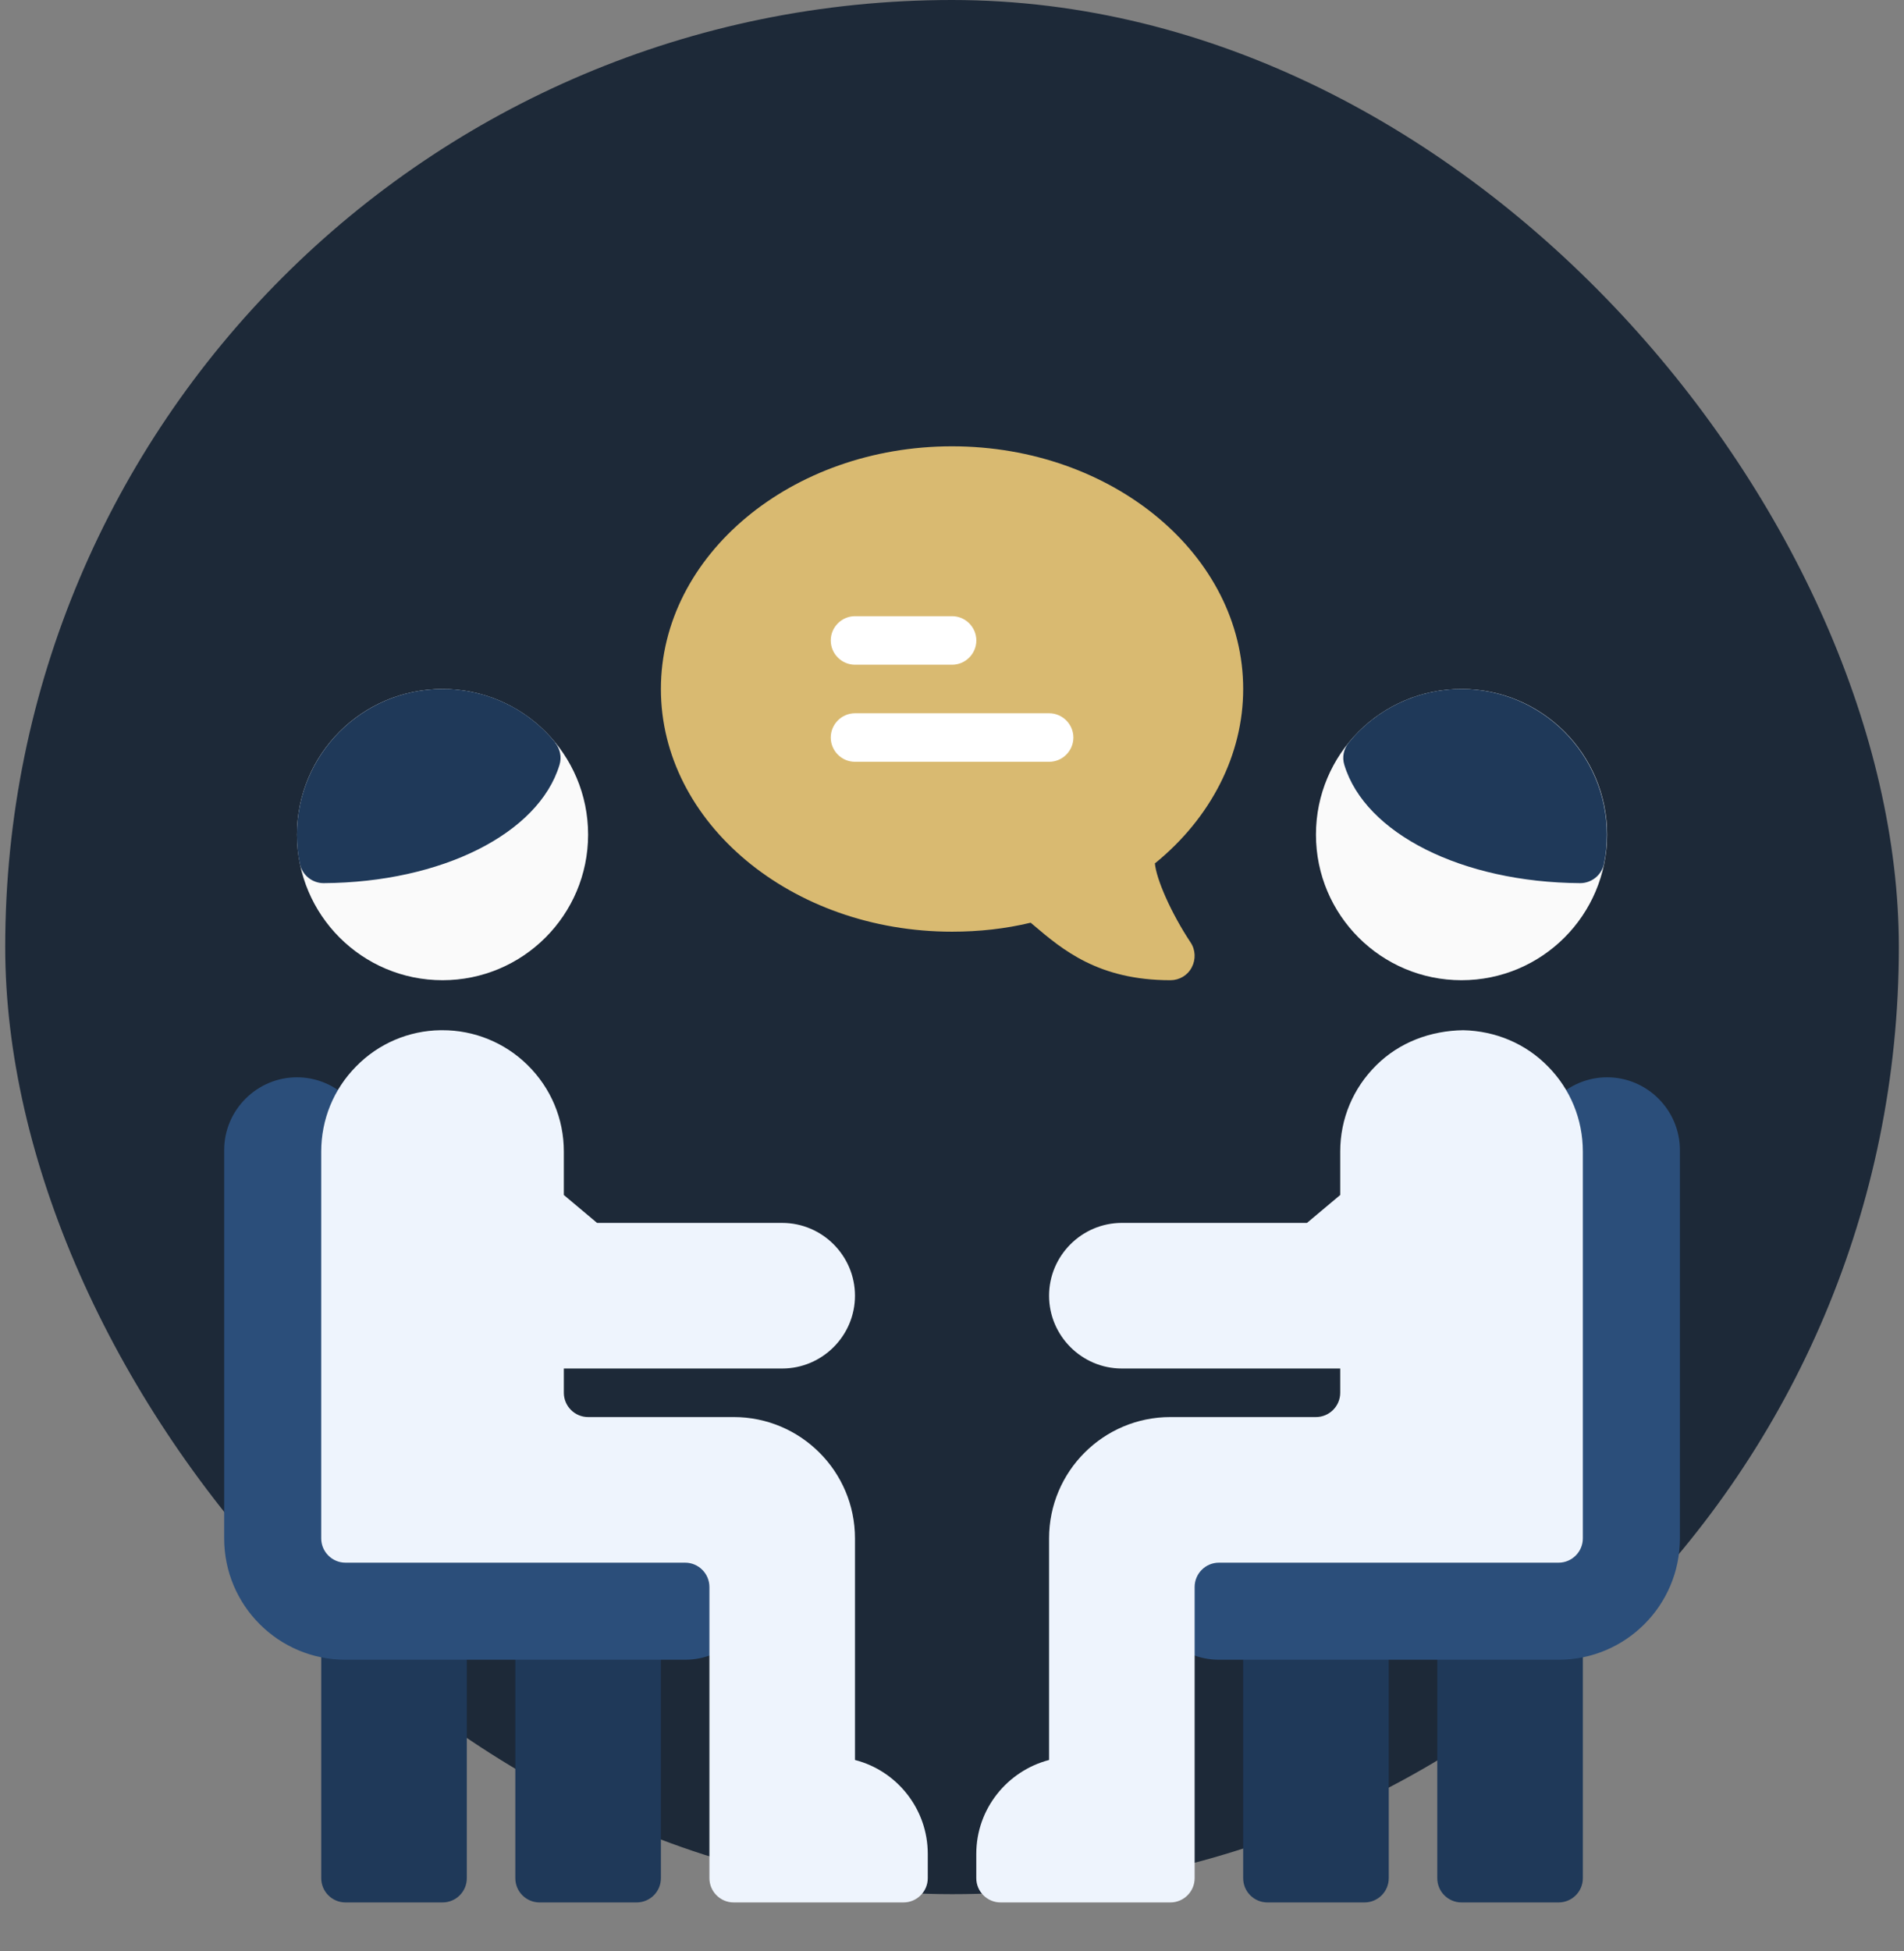<svg width="164" height="168" viewBox="0 0 164 168" fill="none" xmlns="http://www.w3.org/2000/svg">
<rect x="0" y="0" width="164" height="168" fill="#808080" stroke="none"/>
<rect x="0.449" width="163.107" height="163.107" rx="81.553" fill="#1D2938"/>
<path d="M38.119 138.743H29.76C28.606 138.743 27.67 139.678 27.67 140.832V161.731C27.67 162.885 28.606 163.82 29.76 163.82H38.119C39.273 163.82 40.209 162.885 40.209 161.731V140.832C40.209 139.678 39.273 138.743 38.119 138.743Z" fill="#1F3959"/>
<path d="M54.836 138.743H46.477C45.322 138.743 44.387 139.678 44.387 140.832V161.731C44.387 162.885 45.322 163.82 46.477 163.82H54.836C55.99 163.82 56.926 162.885 56.926 161.731V140.832C56.926 139.678 55.99 138.743 54.836 138.743Z" fill="#1F3959"/>
<path d="M134.248 138.743H125.889C124.734 138.743 123.799 139.678 123.799 140.832V161.731C123.799 162.885 124.734 163.82 125.889 163.82H134.248C135.402 163.82 136.338 162.885 136.338 161.731V140.832C136.338 139.678 135.402 138.743 134.248 138.743Z" fill="#1F3959"/>
<path d="M117.529 138.743H109.17C108.016 138.743 107.08 139.678 107.08 140.832V161.731C107.08 162.885 108.016 163.82 109.17 163.82H117.529C118.683 163.82 119.619 162.885 119.619 161.731V140.832C119.619 139.678 118.683 138.743 117.529 138.743Z" fill="#1F3959"/>
<path d="M138.429 92.767C134.981 92.767 132.16 95.588 132.16 99.037V130.384H104.992C101.544 130.384 98.723 133.205 98.723 136.653C98.723 140.101 101.544 142.922 104.992 142.922H134.249C140.017 142.922 144.698 138.241 144.698 132.473V99.037C144.698 95.588 141.877 92.767 138.429 92.767Z" fill="#2B4E7A"/>
<path d="M133.328 91.826C131.405 89.862 128.814 88.775 126.034 88.712C123.234 88.754 120.559 89.736 118.553 91.722C116.546 93.707 115.439 96.34 115.439 99.161V102.902L112.576 105.305H96.63C93.182 105.305 90.361 108.126 90.361 111.575C90.361 115.023 93.182 117.844 96.63 117.844H115.439V119.934C115.439 121.083 114.498 122.024 113.349 122.024H100.81C95.042 122.024 90.361 126.705 90.361 132.473V151.553C86.767 152.493 84.092 155.753 84.092 159.64V161.73C84.092 162.879 85.032 163.82 86.181 163.82H100.81C101.96 163.82 102.9 162.879 102.9 161.73V136.652C102.9 135.503 103.84 134.563 104.99 134.563H134.247C135.396 134.563 136.337 133.622 136.337 132.473V99.161C136.337 96.403 135.271 93.79 133.328 91.826Z" fill="#EEF4FD"/>
<path d="M38.117 84.407C45.042 84.407 50.656 78.793 50.656 71.868C50.656 64.943 45.042 59.33 38.117 59.33C31.192 59.33 25.578 64.943 25.578 71.868C25.578 78.793 31.192 84.407 38.117 84.407Z" fill="#FAFAFA"/>
<path d="M59.015 130.383H31.847V99.036C31.847 95.588 29.026 92.767 25.578 92.767C22.13 92.767 19.309 95.588 19.309 99.036V132.473C19.309 138.241 23.99 142.922 29.758 142.922H59.015C62.463 142.922 65.284 140.101 65.284 136.653C65.284 133.205 62.463 130.383 59.015 130.383Z" fill="#2B4E7A"/>
<path d="M125.888 84.407C132.813 84.407 138.427 78.794 138.427 71.869C138.427 64.944 132.813 59.33 125.888 59.33C118.963 59.33 113.349 64.944 113.349 71.869C113.349 78.794 118.963 84.407 125.888 84.407Z" fill="#FAFAFA"/>
<path d="M47.835 63.948C46.662 62.502 45.181 61.337 43.499 60.537C41.818 59.738 39.979 59.325 38.117 59.33C31.2 59.33 25.578 64.951 25.578 71.868C25.578 72.767 25.662 73.624 25.829 74.397C26.038 75.358 26.895 76.048 27.877 76.048C38.033 75.985 46.393 71.785 48.19 65.871C48.399 65.202 48.252 64.491 47.814 63.948H47.835ZM125.889 59.33C122.106 59.33 118.554 61.022 116.171 63.948C115.732 64.491 115.586 65.202 115.795 65.871C117.592 71.785 125.952 75.985 136.108 76.048C137.09 76.048 137.947 75.358 138.156 74.397C138.323 73.624 138.407 72.767 138.407 71.868C138.407 64.951 132.785 59.33 125.868 59.33H125.889Z" fill="#1F3959"/>
<path d="M73.644 151.553V132.473C73.644 126.705 68.963 122.024 63.195 122.024H50.656C49.507 122.024 48.566 121.084 48.566 119.934V117.844H67.374C70.823 117.844 73.644 115.023 73.644 111.575C73.644 108.127 70.823 105.306 67.374 105.306H51.429L48.566 102.902V99.162C48.566 96.34 47.459 93.707 45.452 91.722C43.494 89.786 40.849 88.704 38.096 88.712H37.95C35.209 88.746 32.593 89.866 30.677 91.826C28.734 93.791 27.668 96.403 27.668 99.162V132.473C27.668 133.622 28.608 134.563 29.758 134.563H59.015C60.164 134.563 61.105 135.503 61.105 136.653V161.73C61.105 162.88 62.045 163.82 63.195 163.82H77.823C78.973 163.82 79.913 162.88 79.913 161.73V159.641C79.913 155.753 77.238 152.472 73.644 151.553Z" fill="#EEF4FD"/>
<path d="M99.495 74.335C104.323 70.406 107.081 64.972 107.081 59.33C107.081 47.815 95.838 38.432 82.004 38.432C68.169 38.432 56.926 47.815 56.926 59.33C56.926 70.845 68.169 80.228 82.004 80.228C84.344 80.228 86.601 79.977 88.775 79.455C88.858 79.517 88.942 79.601 89.025 79.664C91.512 81.774 94.605 84.407 100.812 84.407C101.585 84.407 102.296 83.99 102.651 83.3C103.006 82.631 102.985 81.795 102.546 81.147C100.895 78.66 99.579 75.693 99.474 74.314L99.495 74.335Z" fill="#D9BA71"/>
<path d="M82.006 57.24H73.646C72.497 57.24 71.557 56.3 71.557 55.15C71.557 54.001 72.497 53.06 73.646 53.06H82.006C83.155 53.06 84.096 54.001 84.096 55.15C84.096 56.3 83.155 57.24 82.006 57.24ZM90.365 65.599H73.646C72.497 65.599 71.557 64.659 71.557 63.51C71.557 62.36 72.497 61.42 73.646 61.42H90.365C91.514 61.42 92.455 62.36 92.455 63.51C92.455 64.659 91.514 65.599 90.365 65.599Z" fill="white"/>
</svg>
